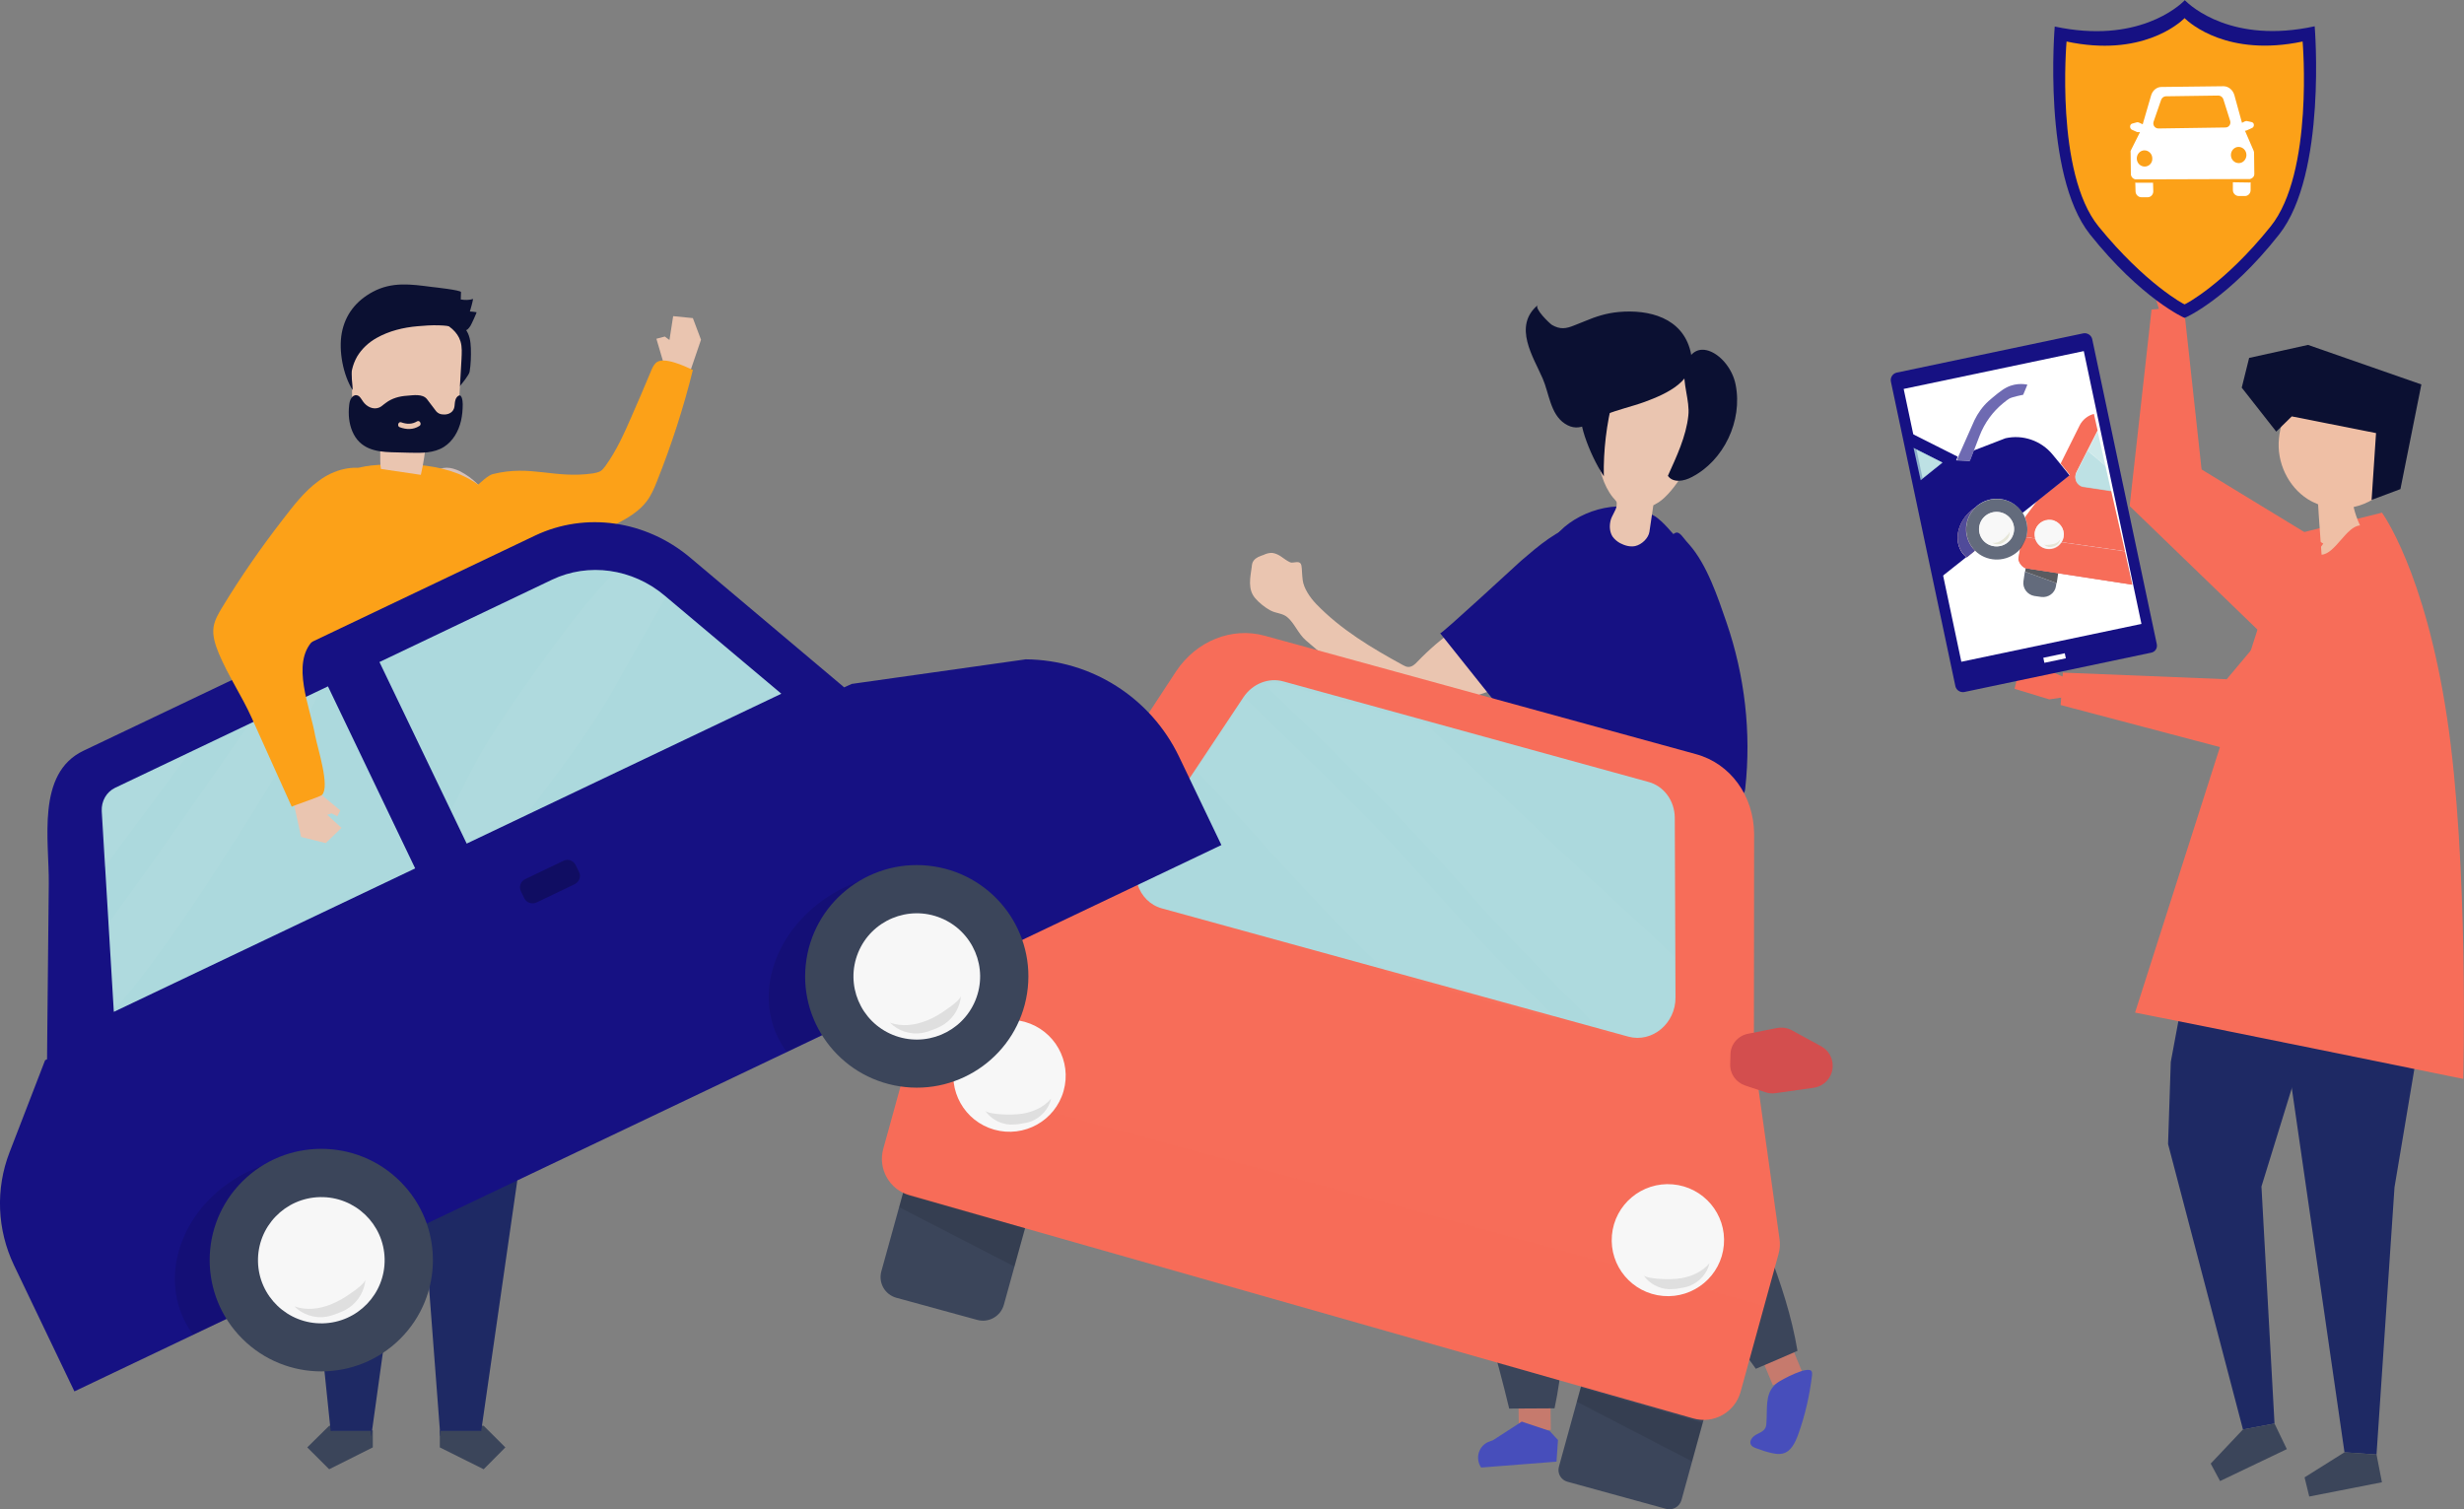 <svg viewBox="0 0 591 362" fill="none" xmlns="http://www.w3.org/2000/svg">
<rect x="0" y="0" width="591" height="362" fill="#808080" stroke="none"/>
<g clip-path="url(#clip0)">
<path d="M304.661 132.628C304.838 132.628 305.074 132.569 305.252 132.628C307.025 132.922 307.793 134.1 309.448 134.866C310.157 135.22 311.93 134.1 312.166 135.75C312.284 136.339 312.284 137.871 312.462 139.168C312.698 141.053 314.176 143.292 315.712 144.883C321.622 151.01 329.01 155.429 336.456 159.495C336.87 159.73 337.343 159.966 337.816 159.966C338.702 159.966 339.411 159.318 340.002 158.67C342.78 155.783 345.853 153.131 349.163 150.834C352.118 148.771 355.309 146.886 358.855 146.238C362.401 145.649 366.361 146.474 368.784 149.125C370.616 151.128 371.384 154.015 370.734 156.608C369.257 163.089 359.624 164.797 354.245 166.801C349.163 168.686 343.962 170.277 338.702 171.455C338.052 171.573 337.402 171.75 336.693 171.632C335.984 171.514 335.393 171.102 334.802 170.689C327.237 165.446 320.204 159.613 313.23 153.603C311.339 151.953 310.511 149.478 308.738 148.005C307.616 147.063 306.02 147.122 304.72 146.415C303.478 145.766 301.942 144.529 301.055 143.469C299.223 141.348 299.873 138.519 300.228 135.986C300.287 135.338 300.346 134.925 300.701 134.454C301.292 133.688 302.178 133.393 303.065 133.099C303.538 132.863 304.07 132.686 304.661 132.628Z" fill="#EAC5B0"/>
<path d="M355.546 164.562C352.177 160.319 348.808 156.136 345.439 151.894C345.676 152.189 363.701 135.514 364.824 134.513C369.079 130.86 373.453 127.089 378.831 125.557C390.296 122.258 400.107 134.513 393.133 144.706C385.568 155.783 373.157 164.856 360.51 169.098C360.214 169.216 359.919 169.275 359.683 169.216C359.269 169.157 359.032 168.804 358.737 168.509C357.673 167.213 356.609 165.917 355.546 164.562Z" fill="#161183"/>
<path d="M371.8 329.653L371.978 342.969L364.295 343.087L364.117 328.357L371.8 329.653Z" fill="#C67A6D"/>
<path d="M365.002 340.966L371.681 343.205L373.69 345.385L373.335 350.57L355.251 351.984C353.714 349.686 354.719 346.622 357.26 345.738L358.088 345.444L365.002 340.966Z" fill="#474EBB"/>
<path d="M427.233 316.927L432.316 329.182L425.224 332.246L419.609 318.694L427.233 316.927Z" fill="#C67A6D"/>
<path d="M425.401 332.481C425.638 332.187 425.933 331.951 426.288 331.656C427.115 331.008 433.971 327.296 434.562 329.005C434.68 329.3 434.621 329.594 434.621 329.889C434.03 334.72 432.966 339.434 431.311 344.03C430.602 345.974 429.598 348.154 427.588 348.625C426.702 348.861 425.815 348.684 424.929 348.507C423.628 348.213 422.387 347.8 421.146 347.329C420.673 347.152 420.201 346.917 419.964 346.504C419.491 345.62 420.319 344.619 421.146 344.147C421.974 343.676 423.037 343.322 423.451 342.439C423.628 342.026 423.688 341.614 423.688 341.142C423.924 337.843 423.392 334.72 425.401 332.481Z" fill="#474EBB"/>
<path d="M378.89 268.142C381.431 279.926 388.641 288.41 396.324 297.13C405.13 307.087 413.404 317.457 421.146 328.298C424.456 326.884 427.825 325.47 431.134 323.997C428.357 307.382 420.674 292.181 414.704 276.508C410.567 265.608 407.199 254.06 407.021 242.276C406.903 236.443 408.322 231.081 409.09 225.366C410.036 218.296 410.036 211.049 410.922 203.979C411.218 201.622 411.336 198.794 409.563 197.262C408.794 196.555 407.731 196.26 406.667 196.083C368.784 188.601 374.103 245.693 378.89 268.142Z" fill="#3B455A"/>
<path d="M409.859 206.276C409.859 199.088 409.031 192.195 407.731 186.951C396.916 186.362 384.741 187.599 374.044 189.779C363.583 191.959 357.082 194.257 357.023 205.864C356.905 227.193 348.749 245.34 345.203 265.785C343.135 277.687 346.681 288.351 350.581 299.369C355.073 311.978 358.855 324.822 361.988 337.843C365.593 337.843 369.198 337.784 372.862 337.784C376.408 321.346 374.931 304.259 375.285 287.467C375.522 275.801 376.645 263.782 380.841 252.823C385.45 240.744 392.129 245.576 399.753 238.564C407.14 231.789 409.8 218.591 409.859 206.276Z" fill="#3B455A"/>
<path d="M397.565 124.261C398.747 125.203 399.811 126.323 400.816 127.501C401.761 128.503 402.648 129.505 403.593 130.565C406.785 134.1 408.381 139.285 409.799 143.763C417.068 167.331 419.669 199.677 414.941 224.306C397.092 225.896 376.407 221.301 358.618 218.767C356.904 218.531 354.954 218.119 354.008 216.587C353.477 215.644 353.477 214.525 353.477 213.406C353.477 197.792 356.727 180.941 359.741 165.563C361.041 159.082 362.578 152.601 364.587 146.296C366.715 139.639 369.138 132.392 374.162 127.383C379.54 121.963 389.764 119.311 396.442 123.554C396.856 123.73 397.211 123.966 397.565 124.261Z" fill="#161183"/>
<path d="M395.615 127.56C395.91 125.439 396.265 123.318 396.56 121.197C396.974 120.961 397.388 120.726 397.802 120.49C405.248 115.6 417.718 89.498 397.861 83.665C379.835 78.363 380.781 103.698 384.268 114.303C384.859 116.13 385.686 117.838 386.868 119.311C387.695 120.313 387.873 120.136 387.755 121.315C387.636 122.434 386.513 123.73 386.277 124.968C385.982 126.264 386.1 127.678 386.809 128.739C387.282 129.387 387.932 129.917 388.582 130.27C389.705 130.86 390.946 131.213 392.187 130.977C393.783 130.624 395.379 129.092 395.615 127.56Z" fill="#EAC5B0"/>
<path d="M380.129 104.7C381.252 108.058 382.789 111.299 384.68 114.245C384.562 107.999 385.33 101.754 386.867 95.685C386.985 95.214 387.103 94.683 386.867 94.271C386.63 93.917 386.158 93.741 385.744 93.682C378.179 92.032 378.179 98.808 380.129 104.7Z" fill="#0B1032"/>
<path d="M400.047 114.127C401.288 115.894 403.947 115.423 405.78 114.421C413.463 110.474 418.013 100.929 416.299 92.267C414.881 85.02 405.957 79.6 404.125 88.556C403.475 91.737 405.366 96.156 404.952 99.691C404.42 104.699 402.115 109.531 400.047 114.127Z" fill="#0B1032"/>
<path d="M380.19 77.007C379.303 77.361 378.417 77.715 377.53 78.068C375.639 78.834 374.221 79.07 372.27 77.95C371.679 77.597 367.897 73.944 368.843 73.178C362.814 78.245 367.779 85.61 370.025 90.795C371.561 94.33 371.857 99.279 375.284 101.577C379.067 104.11 381.667 100.929 385.095 99.456C388.109 98.218 391.419 97.511 394.492 96.392C399.575 94.507 407.198 91.266 405.485 84.314C403.534 76.183 395.497 74.179 388.286 74.828C385.154 75.122 382.731 75.947 380.19 77.007Z" fill="#0B1032"/>
<path d="M402.47 214.407C402.352 214.289 402.174 214.113 402.115 213.936C401.347 212.345 401.879 210.99 401.524 209.281C401.406 208.515 399.456 207.691 400.697 206.571C401.17 206.159 402.411 205.275 403.356 204.391C404.775 203.095 405.779 200.62 406.193 198.499C407.02 194.493 404.597 182.827 409.503 180.823C421.027 176.169 412.93 200.09 412.694 202.329C412.576 203.802 413.521 205.098 413.699 206.512C413.876 207.926 413.758 209.812 413.403 211.226C412.694 213.936 409.975 214.997 407.73 216.175C407.139 216.469 406.784 216.646 406.193 216.646C405.247 216.646 404.479 216.057 403.711 215.527C403.297 215.173 402.883 214.761 402.47 214.407Z" fill="#161183"/>
<path d="M403.297 128.385C403.77 128.915 404.361 129.74 405.188 130.624C409.443 135.455 412.044 143.292 414.112 149.301C418.486 162.028 420.081 175.697 418.604 189.072C418.545 189.543 418.486 190.074 418.072 190.427C417.717 190.722 417.126 190.722 416.654 190.663C413.639 190.427 410.566 190.25 407.552 190.015C406.902 189.956 406.193 189.897 405.661 189.543C404.597 188.836 404.538 187.304 404.538 186.067C404.597 177.701 403.592 169.334 401.583 161.203C400.638 157.373 397.978 152.837 397.742 148.948C397.505 145.472 399.042 141.465 398.805 137.635C398.687 135.338 398.451 131.92 399.869 129.917C401.583 127.384 402.292 127.325 403.297 128.385Z" fill="#161183"/>
<path d="M399.574 361.882L375.993 355.401C374.398 354.989 373.452 353.339 373.925 351.748L385.095 311.211L414.467 319.283L403.298 359.82C402.825 361.411 401.17 362.353 399.574 361.882Z" fill="#3B455A"/>
<path d="M234.39 316.573L215.005 311.27C212.227 310.504 210.631 307.676 211.4 304.907L222.038 266.492L251.41 274.564L240.772 312.979C240.004 315.689 237.167 317.339 234.39 316.573Z" fill="#3B455A"/>
<path d="M406.785 180.882L303.36 152.483C295.441 150.303 286.93 153.72 282.084 161.026L249.934 210.047L223.575 237.327C222.511 238.446 221.743 239.742 221.329 241.215L211.873 275.506C210.514 280.338 213.351 285.346 218.197 286.701L406.135 340.2C411.04 341.614 416.123 338.727 417.482 333.837L426.584 300.783C426.938 299.604 426.997 298.308 426.82 297.13L421.206 257.065L420.674 256.947L420.733 200.031C420.674 190.898 415.059 183.121 406.785 180.882Z" fill="#F76D59"/>
<path d="M390.59 248.639L278.714 217.883C272.863 216.292 270.499 208.986 274.045 203.625L298.217 167.272C300.404 163.972 304.304 162.44 307.85 163.442L395.377 187.54C399.101 188.541 401.701 192.077 401.701 196.201L401.878 239.212C401.937 245.457 396.264 250.171 390.59 248.639Z" fill="#ACD9DD"/>
<g opacity="0.14">
<path opacity="0.14" d="M401.643 229.491C394.964 222.892 387.991 216.646 381.076 210.342C372.447 202.388 364.055 194.198 355.427 186.185C350.935 182.002 346.443 177.818 342.011 173.517L307.556 164.09C306.078 163.678 304.541 163.737 303.123 164.09C303.182 164.149 303.241 164.208 303.3 164.208C307.733 168.568 312.224 172.869 316.657 177.17C324.635 184.948 332.555 192.725 340.12 200.856C347.684 208.928 354.836 217.294 362.519 225.307C369.67 232.79 376.998 240.096 384.267 247.52L390.355 249.17C396.028 250.701 401.702 245.988 401.702 239.742L401.643 229.491Z" fill="#FFFDF0"/>
<path opacity="0.14" d="M354.186 224.6C346.385 216.293 338.997 207.631 331.137 199.442C323.336 191.311 315.239 183.475 307.142 175.638C304.247 172.869 301.41 170.041 298.573 167.272C298.396 167.507 298.218 167.743 298.041 167.979L286.871 184.771C289.058 187.186 291.363 189.543 293.49 191.959C306.315 206.158 319.022 220.476 332.969 233.556L373.748 244.751C367.129 238.034 360.569 231.435 354.186 224.6Z" fill="#FFFDF0"/>
</g>
<path d="M419.313 247.932L426.169 246.577C427.41 246.341 428.71 246.518 429.774 247.107L436.807 250.937C438.58 251.88 439.644 253.765 439.584 255.768C439.525 258.361 437.575 260.541 435.034 260.894L425.873 262.191C425.046 262.309 424.218 262.25 423.391 261.955L418.604 260.364C416.358 259.598 414.881 257.536 414.999 255.179L415.058 252.94C415.058 250.525 416.831 248.404 419.313 247.932Z" fill="#D34E4E"/>
<path d="M254.543 202.682L249.342 198.028C248.396 197.203 247.214 196.732 245.973 196.673L237.936 196.378C235.926 196.319 234.094 197.38 233.089 199.088C231.789 201.327 232.38 204.214 234.39 205.805L241.6 211.638C242.25 212.168 243.018 212.522 243.846 212.699L248.751 213.759C251.056 214.231 253.42 213.17 254.543 211.167L255.607 209.222C256.848 207.101 256.375 204.332 254.543 202.682Z" fill="#445E7A"/>
<path opacity="0.1" d="M423.097 313.097L417.364 333.836C416.005 338.727 410.922 341.555 406.017 340.2L218.079 286.701C213.233 285.346 210.455 280.338 211.755 275.506L217.488 257.241L423.097 313.097Z" fill="#F76D59"/>
<path opacity="0.1" d="M216.602 286.112L245.856 294.596L243.315 303.788L215.656 289.529L216.602 286.112Z" fill="#000100"/>
<path opacity="0.1" d="M379.125 332.835L408.38 341.26L405.838 350.511L378.18 336.193L379.125 332.835Z" fill="#000100"/>
<path d="M413.475 298.605C414.116 291.213 408.625 284.703 401.211 284.064C393.797 283.425 387.267 288.899 386.625 296.29C385.984 303.682 391.475 310.192 398.89 310.831C406.304 311.47 412.834 305.996 413.475 298.605Z" fill="#F7F7F7"/>
<path opacity="0.1" d="M403.356 306.557C405.897 306.086 408.379 304.966 410.034 302.963C409.502 305.379 407.67 307.441 405.365 308.383C404.597 308.678 403.769 308.855 402.942 308.973C402.056 309.149 401.169 309.208 400.283 309.208C397.859 309.09 395.555 307.853 394.195 305.85C394.668 306.498 397.328 306.675 397.978 306.734C399.692 306.852 401.524 306.852 403.356 306.557Z" fill="#000100"/>
<path d="M255.103 261.67C257.127 254.531 252.962 247.108 245.8 245.09C238.639 243.073 231.193 247.225 229.17 254.365C227.146 261.504 231.311 268.927 238.473 270.945C245.634 272.962 253.08 268.809 255.103 261.67Z" fill="#F7F7F7"/>
<path opacity="0.1" d="M245.442 267.081C247.983 266.61 250.465 265.49 252.12 263.487C251.588 265.903 249.756 267.965 247.451 268.907C246.683 269.202 245.855 269.379 245.028 269.497C244.142 269.673 243.255 269.732 242.369 269.732C239.945 269.614 237.641 268.377 236.281 266.374C236.754 267.022 239.414 267.199 240.064 267.258C241.778 267.375 243.61 267.375 245.442 267.081Z" fill="#000100"/>
<path d="M165.302 89.793L168.139 81.485L166.188 76.3L161.46 75.829L160.574 81.544L159.451 80.719L157.441 81.25L159.037 86.67L159.687 89.852L165.302 89.793Z" fill="#EAC5B0"/>
<path d="M129.074 135.279C130.67 134.395 132.206 133.511 133.861 132.686C138.53 130.506 143.14 128.208 147.631 125.793C150.409 124.32 153.246 122.729 155.137 120.195C156.201 118.781 156.91 117.132 157.56 115.482C161.047 106.762 163.943 97.806 166.189 88.733C164.298 87.849 159.097 85.374 157.324 87.024C156.733 87.613 156.378 88.379 156.083 89.145C154.546 92.798 153.009 96.451 151.414 100.045C149.641 104.11 147.809 108.176 145.208 111.77C144.854 112.241 144.499 112.713 144.026 113.007C143.494 113.302 142.844 113.42 142.253 113.538C132.916 114.893 127.36 111.416 118.2 113.714C116.131 114.186 110.398 120.549 109.157 122.199C108.153 123.495 107.916 125.262 107.798 126.912C107.68 129.092 107.739 131.39 108.744 133.334C109.926 135.632 112.29 137.105 114.772 137.753C117.254 138.401 119.854 138.225 122.396 137.871C124.819 137.518 126.946 136.457 129.074 135.279Z" fill="#FCA118"/>
<path d="M558.73 219.533V231.729L542.418 284.58L545.551 341.437L537.986 342.851L520.02 274.387L520.67 254.708L528.175 214.466L558.73 219.533Z" fill="#1E2964"/>
<path d="M545.787 233.968L562.335 348.331L570.018 348.861L574.332 284.757L584.557 223.834L545.787 233.968Z" fill="#1E2964"/>
<path d="M537.986 342.851L530.244 351.041L532.49 355.224L548.506 347.565L545.551 341.437L537.986 342.851Z" fill="#3B455A"/>
<path d="M562.334 348.331L552.76 354.34L553.883 358.936L571.317 355.519L570.017 348.861L562.334 348.331Z" fill="#3B455A"/>
<path d="M548.625 128.621L571.32 122.964C571.32 122.964 581.603 136.869 586.922 172.044C592.182 206.924 590.823 258.773 590.823 258.773C590.823 258.773 523.212 244.986 512.102 242.865L533.969 174.46L548.625 128.621Z" fill="#F76D59"/>
<path d="M491.534 167.743L483.201 165.21L484.088 161.557L490.234 162.028L489.879 160.143L496.794 163.147L496.321 167.036L491.534 167.743Z" fill="#F76D59"/>
<path d="M556.013 136.752L534.087 162.912L494.786 161.321L494.254 169.098L540.234 181.236L574.334 155.193L556.013 136.752Z" fill="#F76D59"/>
<path d="M548.743 97.511C554.89 99.986 562.396 96.745 568.187 100.045C571.911 102.166 573.979 106.762 573.861 111.18C573.802 113.243 573.388 115.305 572.206 117.014C571.438 118.074 570.433 118.958 569.31 119.665C567.833 120.608 566.178 121.256 564.523 121.609C564.878 123.141 565.41 124.614 566.06 126.028C562.809 126.205 560.091 132.863 556.84 133.04C556.722 131.154 556.072 122.788 556.013 120.961C555.185 120.608 554.358 120.254 553.531 119.724C548.803 116.719 546.025 110.886 546.616 105.171C546.852 102.519 547.798 99.986 548.743 97.511Z" fill="#EFBFA5"/>
<path d="M549.689 99.868L569.901 103.875L568.837 119.901L575.752 117.308L580.775 92.209L553.589 82.723L539.464 85.845L537.691 92.975L545.965 103.521L549.689 99.868Z" fill="#0B1032"/>
<path d="M517.006 71.351L518.306 62.749L522.029 63.102L522.443 69.23L524.334 68.582L522.325 75.829L518.365 75.947L517.006 71.351Z" fill="#F76D59"/>
<path d="M557.253 130.389L528.058 112.595L523.803 73.59L516.061 74.238L510.801 121.374L541.651 151.187L557.253 130.389Z" fill="#F76D59"/>
<path d="M515.943 156.548L471.145 165.976C470.2 166.152 469.254 165.563 469.017 164.62L453.533 91.502C453.356 90.559 453.947 89.616 454.893 89.38L499.69 79.953C500.636 79.777 501.582 80.366 501.818 81.308L517.302 154.427C517.539 155.429 516.948 156.372 515.943 156.548Z" fill="#161183"/>
<path d="M499.802 84.21L456.604 93.285L470.435 158.721L513.634 149.645L499.802 84.21Z" fill="white"/>
<path d="M495.243 156.683L490.096 157.764L490.352 158.975L495.498 157.893L495.243 156.683Z" fill="white"/>
<path opacity="0.79" d="M493.605 137.458L493.25 139.874L485.685 137.105L485.804 136.221L485.331 139.403C485.095 141.111 486.276 142.643 487.931 142.938L489.586 143.174C491.3 143.409 492.896 142.231 493.132 140.581L493.605 137.458Z" fill="#3B455A"/>
<path opacity="0.79" d="M485.862 136.221L485.744 137.105L493.309 139.874L493.664 137.458L486.276 136.339C486.099 136.28 485.981 136.28 485.862 136.221Z" fill="#3C3D43"/>
<path opacity="0.1" d="M485.862 136.221L485.744 137.105L493.309 139.874L493.664 137.458L486.276 136.339C486.099 136.28 485.981 136.28 485.862 136.221Z" fill="black"/>
<path opacity="0.79" d="M484.917 135.691C484.799 135.573 484.681 135.396 484.562 135.22C484.681 135.396 484.799 135.514 484.917 135.691Z" fill="#687480"/>
<path opacity="0.79" d="M484.561 131.508L484.266 133.629L484.679 131.39C484.679 131.449 484.62 131.508 484.561 131.508Z" fill="#687480"/>
<path opacity="0.79" d="M484.443 134.984C484.384 134.866 484.325 134.689 484.266 134.572C484.325 134.748 484.384 134.866 484.443 134.984Z" fill="#687480"/>
<path opacity="0.79" d="M485.331 135.986C485.212 135.927 485.094 135.868 485.035 135.75C485.153 135.868 485.212 135.927 485.331 135.986Z" fill="#687480"/>
<path d="M488.581 120.195L486.099 123.495C485.921 123.671 485.803 123.907 485.744 124.143C486.335 125.675 486.453 127.324 485.981 128.856L488.167 129.151C488.049 128.68 487.99 128.149 488.049 127.619C488.345 125.734 490.118 124.437 492.009 124.673C493.9 124.968 495.259 126.735 494.964 128.621C494.905 129.151 494.668 129.622 494.432 130.035L509.68 132.215L506.37 117.721L499.692 116.719C498.155 116.483 497.328 114.716 498.037 113.243L503.12 103.226L502.233 99.279C500.815 99.632 499.514 100.634 498.805 102.048L494.255 111.18L496.441 113.891L488.581 120.195Z" fill="#F76D59"/>
<path opacity="0.79" d="M486.217 136.339L493.604 137.458L511.452 140.228L486.217 136.339C485.921 136.28 485.626 136.162 485.33 136.044C485.448 136.162 485.626 136.221 485.803 136.28C485.98 136.28 486.098 136.28 486.217 136.339Z" fill="#687480"/>
<path opacity="0.79" d="M499.691 116.837L506.369 117.839L505.01 111.77C504.242 111.122 503.473 110.415 502.705 109.767C502.055 109.236 501.405 108.706 500.755 108.117L503.119 103.462C503.119 103.462 503.119 103.462 503.119 103.403V103.344L498.036 113.361C497.327 114.834 498.154 116.601 499.691 116.837Z" fill="#ACD9DD"/>
<path opacity="0.79" d="M500.756 108.117C501.406 108.647 502.056 109.177 502.706 109.767C503.474 110.415 504.243 111.122 505.011 111.77L503.12 103.462C503.12 103.462 503.12 103.462 503.12 103.521L500.756 108.117Z" fill="#C1E4E5"/>
<path opacity="0.06" d="M484.267 133.629C484.208 133.923 484.208 134.277 484.326 134.571C484.208 134.277 484.208 133.982 484.267 133.629Z" fill="white"/>
<path opacity="0.06" d="M485.034 135.75C484.975 135.691 484.975 135.691 484.916 135.632C484.975 135.691 484.975 135.75 485.034 135.75Z" fill="white"/>
<path opacity="0.79" d="M486.218 136.339L511.453 140.228L509.68 132.274L494.433 130.094C493.723 131.154 492.364 131.802 491.005 131.626C489.645 131.449 488.582 130.447 488.168 129.21L485.981 128.915C485.745 129.799 485.272 130.624 484.681 131.39L484.267 133.629C484.208 133.923 484.208 134.277 484.326 134.572C484.386 134.689 484.445 134.866 484.504 134.984C484.563 135.043 484.563 135.102 484.622 135.161C484.74 135.337 484.858 135.455 484.977 135.632C485.036 135.691 485.036 135.691 485.095 135.75C485.213 135.809 485.272 135.927 485.39 135.986C485.627 136.162 485.922 136.28 486.218 136.339Z" fill="#D34E4E"/>
<path d="M486.098 136.339L511.334 140.228L509.561 132.274L494.313 130.094C493.604 131.154 492.245 131.802 490.886 131.626C489.526 131.449 488.462 130.447 488.049 129.21L485.862 128.915C485.626 129.799 485.153 130.624 484.562 131.39L484.148 133.629C484.089 133.923 484.089 134.277 484.207 134.572C484.266 134.689 484.325 134.866 484.385 134.984C484.444 135.043 484.444 135.102 484.503 135.161C484.621 135.337 484.739 135.455 484.857 135.632C484.917 135.691 484.916 135.691 484.976 135.75C485.094 135.809 485.153 135.927 485.271 135.986C485.448 136.162 485.744 136.28 486.098 136.339Z" fill="#F76D59"/>
<path opacity="0.79" d="M494.964 128.739C495.259 126.853 493.959 125.086 492.009 124.791C490.118 124.496 488.345 125.793 488.049 127.737C487.99 128.267 487.99 128.797 488.167 129.269C488.522 130.506 489.586 131.508 491.004 131.685C492.363 131.861 493.723 131.272 494.432 130.153C494.727 129.74 494.905 129.269 494.964 128.739ZM493.25 130.86C493.073 130.978 492.836 131.036 492.659 131.095C492.422 131.154 492.186 131.213 492.009 131.213C491.359 131.272 490.768 131.036 490.354 130.565C490.472 130.742 491.181 130.683 491.359 130.683C491.831 130.683 492.304 130.624 492.777 130.447C493.427 130.27 494.018 129.858 494.373 129.328C494.195 129.917 493.782 130.506 493.25 130.86Z" fill="#F7F7F7"/>
<path opacity="0.79" d="M492.659 130.447C492.187 130.565 491.714 130.624 491.241 130.683C491.064 130.683 490.355 130.742 490.236 130.565C490.65 131.036 491.3 131.272 491.891 131.213C492.127 131.213 492.364 131.154 492.541 131.095C492.778 131.036 492.955 130.977 493.132 130.86C493.723 130.565 494.078 129.976 494.196 129.328C493.9 129.858 493.309 130.27 492.659 130.447Z" fill="#FFFFEB"/>
<path opacity="0.1" d="M492.659 130.447C492.187 130.565 491.714 130.624 491.241 130.683C491.064 130.683 490.355 130.742 490.236 130.565C490.65 131.036 491.3 131.272 491.891 131.213C492.127 131.213 492.364 131.154 492.541 131.095C492.778 131.036 492.955 130.977 493.132 130.86C493.723 130.565 494.078 129.976 494.196 129.328C493.9 129.858 493.309 130.27 492.659 130.447Z" fill="black"/>
<path opacity="0.79" d="M471.736 133.629L473.687 132.038L471.736 133.629Z" fill="#8C343E"/>
<path d="M472.978 122.316C473.215 122.139 473.451 121.963 473.687 121.786C473.865 121.609 474.101 121.432 474.278 121.256C477.47 118.722 482.08 119.194 484.621 122.375C484.798 122.611 484.975 122.788 485.094 123.023L488.581 120.254L496.382 114.009L494.195 111.298L492.304 109C489.585 105.701 485.212 104.169 481.016 105.112L473.392 108.058L472.446 110.532L469.196 110.415L469.55 109.531L457.967 103.698L458.794 107.41L465.827 110.945L460.567 115.128L465.827 138.224L471.619 133.629C471.323 133.393 471.028 133.098 470.791 132.804C468.487 129.858 469.432 125.144 472.978 122.316Z" fill="#161183"/>
<path opacity="0.79" d="M458.973 107.41L460.687 115.187L465.946 110.945L458.973 107.41Z" fill="#ACD9DD"/>
<path opacity="0.79" d="M473.156 131.508C470.792 128.562 471.087 124.379 473.688 121.786C473.451 121.963 473.215 122.14 472.978 122.316C469.432 125.145 468.487 129.858 470.91 132.863C471.146 133.158 471.442 133.452 471.737 133.688L473.688 132.097C473.51 131.861 473.333 131.685 473.156 131.508Z" fill="#8C343E"/>
<path opacity="0.79" d="M473.156 131.508C470.792 128.562 471.087 124.379 473.688 121.786C473.451 121.963 473.215 122.14 472.978 122.316C469.432 125.145 468.487 129.858 470.91 132.863C471.146 133.158 471.442 133.452 471.737 133.688L473.688 132.097C473.51 131.861 473.333 131.685 473.156 131.508Z" fill="#3B46A8"/>
<path opacity="0.79" d="M485.98 128.915C486.453 127.383 486.334 125.734 485.743 124.202C485.566 123.789 485.389 123.377 485.152 123.023C485.034 122.788 484.857 122.611 484.679 122.375C482.138 119.253 477.528 118.781 474.337 121.256C474.101 121.433 473.923 121.609 473.746 121.786C471.146 124.379 470.85 128.562 473.214 131.508C473.391 131.743 473.569 131.92 473.746 132.097C476.346 134.689 480.602 134.925 483.557 132.627C483.97 132.333 484.325 131.979 484.62 131.567C484.68 131.508 484.68 131.508 484.739 131.449C485.271 130.624 485.684 129.799 485.98 128.915ZM482.493 128.974C481.311 130.978 478.77 131.626 476.76 130.506C474.751 129.387 474.101 126.853 475.223 124.85C476.405 122.847 478.947 122.199 480.956 123.318C483.025 124.496 483.675 126.971 482.493 128.974Z" fill="#3B455A"/>
<path opacity="0.79" d="M481.015 123.318C479.006 122.198 476.465 122.846 475.283 124.85C474.101 126.853 474.81 129.328 476.819 130.506C478.829 131.625 481.37 130.977 482.552 128.974C483.675 126.971 483.025 124.496 481.015 123.318ZM481.429 129.504C481.252 129.681 481.015 129.858 480.779 130.035C480.542 130.211 480.365 130.329 480.129 130.447C479.42 130.742 478.592 130.683 477.942 130.27C478.71 130.329 479.538 130.094 480.188 129.622C480.661 129.328 481.074 128.915 481.429 128.503C481.547 128.326 482.138 127.737 482.079 127.501C482.138 128.208 481.961 128.974 481.429 129.504Z" fill="#F7F7F7"/>
<path opacity="0.79" d="M481.372 128.444C481.017 128.856 480.603 129.269 480.131 129.563C479.481 130.035 478.653 130.27 477.885 130.211C478.535 130.624 479.362 130.683 480.071 130.388C480.308 130.27 480.544 130.153 480.722 129.976C480.958 129.799 481.194 129.622 481.372 129.445C481.904 128.915 482.14 128.149 481.963 127.383C482.081 127.678 481.549 128.326 481.372 128.444Z" fill="#FFFFED"/>
<path opacity="0.1" d="M481.372 128.444C481.017 128.856 480.603 129.269 480.131 129.563C479.481 130.035 478.653 130.27 477.885 130.211C478.535 130.624 479.362 130.683 480.071 130.388C480.308 130.27 480.544 130.153 480.722 129.976C480.958 129.799 481.194 129.622 481.372 129.445C481.904 128.915 482.14 128.149 481.963 127.383C482.081 127.678 481.549 128.326 481.372 128.444Z" fill="black"/>
<path d="M472.505 110.532L473.451 108.058L474.81 104.523C475.992 101.459 477.943 98.749 480.484 96.686C481.134 96.156 481.666 95.744 481.902 95.626C482.552 95.213 485.271 94.683 485.271 94.683L486.276 92.267C486.276 92.267 483.853 91.619 481.311 92.916C480.011 93.564 478.297 95.037 476.938 96.215C475.519 97.511 474.397 99.102 473.569 100.811L469.728 109.472L469.373 110.356L472.505 110.532Z" fill="#6E6AB2"/>
<path d="M555.185 6.304C535.446 10.605 525.458 1.473 524.098 0.118C524.098 0.118 524.098 5.85988e-05 524.039 0.059C523.98 5.85988e-05 523.98 0.118 523.98 0.118C522.621 1.473 512.633 10.605 492.834 6.363C492.834 6.363 489.82 41.774 501.286 56.209C513.579 71.646 523.98 76.3 523.98 76.242C524.039 76.3 534.5 71.705 546.675 56.209C558.14 41.656 555.185 6.304 555.185 6.304Z" fill="#161183"/>
<path d="M552.29 9.957C534.383 13.728 525.281 5.597 524.04 4.419C524.04 4.419 524.04 4.301 523.981 4.36C523.922 4.301 523.922 4.419 523.922 4.419C522.681 5.597 513.579 13.787 495.672 9.957C495.672 9.957 492.894 41.479 503.355 54.324C514.525 68.052 523.922 73.06 523.981 73.001C524.04 73.06 533.555 68.111 544.607 54.324C555.009 41.42 552.29 9.957 552.29 9.957Z" fill="#FCA118"/>
<path d="M535.564 43.718V45.603C535.564 46.369 536.215 47.017 536.983 47.017H538.46C539.229 47.017 539.82 46.369 539.82 45.603V43.718C539.702 43.777 539.583 43.777 539.465 43.777L535.564 43.718Z" fill="white"/>
<path d="M512.16 43.777L512.219 45.898C512.219 46.664 512.869 47.312 513.638 47.312H515.115C515.883 47.312 516.474 46.664 516.474 45.898L516.415 43.836H512.397C512.278 43.836 512.219 43.777 512.16 43.777Z" fill="white"/>
<path d="M538.992 31.227L540.174 30.697C540.529 30.52 540.647 30.167 540.588 29.813C540.529 29.519 540.292 29.342 540.056 29.283L538.992 29.047C538.815 28.988 538.637 29.047 538.46 29.106L537.751 29.46L535.919 22.802C535.564 21.564 534.5 20.681 533.318 20.681L518.425 20.857C517.302 20.857 516.298 21.682 515.943 22.92L513.934 29.813L513.047 29.401C512.87 29.342 512.693 29.283 512.515 29.342L511.451 29.636C511.156 29.695 510.979 29.931 510.92 30.226C510.86 30.579 511.038 30.991 511.333 31.109L512.515 31.64C512.633 31.699 512.752 31.699 512.87 31.699H513.284L511.156 35.941C511.038 36.117 510.979 36.353 511.038 36.589L511.097 41.715C511.097 42.363 511.57 42.893 512.161 43.011C512.22 43.011 512.338 43.011 512.397 43.011H516.416L535.623 42.952H539.465C539.583 42.952 539.701 42.952 539.819 42.893C540.351 42.717 540.765 42.245 540.706 41.597L540.647 36.648C540.647 36.471 540.588 36.294 540.529 36.117L538.46 31.345H538.696C538.756 31.345 538.874 31.286 538.992 31.227ZM514.406 39.947C513.402 39.947 512.515 39.122 512.515 38.003C512.515 36.942 513.343 36.059 514.347 36.059C515.352 36.059 516.239 36.883 516.239 38.003C516.298 39.063 515.47 39.947 514.406 39.947ZM533.791 30.579L517.716 30.815C516.889 30.815 516.298 30.049 516.534 29.224L518.366 23.921C518.543 23.45 519.016 23.096 519.489 23.096L532.077 22.92C532.609 22.92 533.082 23.273 533.259 23.744L534.914 28.988C535.15 29.754 534.619 30.579 533.791 30.579ZM538.815 37.178C538.815 38.239 537.987 39.122 536.983 39.122C535.978 39.122 535.091 38.297 535.091 37.178C535.091 36.117 535.919 35.234 536.923 35.234C537.928 35.234 538.815 36.059 538.815 37.178Z" fill="white"/>
<path d="M148.991 176.699L146.391 181.943L154.546 187.187L159.806 184.182L159.925 178.938L155.315 179.056L155.788 178.113L157.265 177.583L156.792 176.11L148.991 176.699Z" fill="#EBCEB1"/>
<path d="M99.997 116.896C101.061 115.305 102.479 113.95 104.193 113.007C105.08 112.536 106.084 112.182 107.148 112.182C108.212 112.182 109.276 112.536 110.28 113.007C122.81 119.312 123.342 139.698 123.46 151.599C123.519 159.259 134.157 163.442 139.83 167.449C142.431 169.275 150.941 173.635 151 176.522C151 177.111 147.691 183.593 147.809 183.651C140.54 180.823 133.211 177.995 125.942 175.108C120.564 172.987 114.89 171.868 109.512 169.57C107.503 168.686 105.434 167.684 104.134 165.858C103.129 164.444 102.716 162.735 102.361 161.085C100.411 152.778 98.992 144.529 97.988 136.104C97.515 131.861 96.924 127.56 97.633 123.377C97.869 121.138 98.697 118.84 99.997 116.896Z" fill="#D6C0B9"/>
<path d="M89.003 111.652C88.885 111.652 88.767 111.652 88.708 111.711C85.871 112.005 83.034 112.948 81.084 115.01C80.079 116.012 79.311 117.249 78.661 118.546C76.888 121.904 75.588 125.498 74.228 129.033C70.269 139.403 67.195 150.067 64.891 160.908C63.768 166.152 57.208 225.602 61.108 225.366C84.807 223.834 108.624 223.009 132.383 222.95C133.978 192.136 135.397 160.26 124.463 131.39C122.749 126.912 120.74 122.434 117.549 118.84C110.693 111.181 98.578 110.768 89.003 111.652Z" fill="#FCA118"/>
<path d="M105.49 343.087V347.152L116.01 352.396L121.211 347.152L116.01 341.967H115.301L115.124 343.087H105.49Z" fill="#3B455A"/>
<path d="M79.664 341.967H78.955L73.695 347.152L78.955 352.396L89.416 347.152V343.087H79.783L79.664 341.967Z" fill="#3B455A"/>
<path d="M127.359 218.649C121.449 216.941 115.066 214.289 108.86 214.348C108.21 214.348 107.56 214.348 106.91 214.407C106.378 214.466 105.787 214.466 105.255 214.525C101.118 214.878 96.449 215.291 91.603 215.88C91.367 215.88 91.13 215.939 90.894 215.939C84.688 217.294 80.669 217.824 78.069 217.942C75.528 218.59 73.105 219.474 70.8 220.535C69.677 221.065 68.613 221.713 67.549 222.361L67.49 229.078L79.31 343.205H89.003V344.383H89.062L99.7 267.847L99.759 267.434L105.61 344.383H105.669V343.205H115.42L127.772 257.477L127.359 218.649Z" fill="#1E2964"/>
<path d="M107.442 81.544C108.683 84.019 109.215 86.847 109.156 89.675C109.156 90.441 109.156 91.266 109.747 91.737C110.338 92.267 109.747 93.21 110.279 92.621C110.811 92.032 112.525 89.911 112.643 89.145C112.939 87.318 112.998 85.433 112.939 83.547C112.88 81.898 112.643 80.248 111.638 78.952C111.047 78.186 110.279 77.655 109.452 77.125C108.329 76.359 107.147 75.534 105.788 75.24C103.483 74.651 102.005 75.475 103.955 77.184C105.433 78.48 106.615 79.835 107.442 81.544Z" fill="#0B1032"/>
<path d="M91.366 112.477C94.558 112.948 97.749 113.419 100.941 113.891C101.591 111.121 102.004 108.293 102.241 105.406C105.078 105.053 108.387 104.346 109.51 101.4C109.865 100.457 109.924 99.455 109.983 98.454C110.219 94.329 110.456 90.264 110.692 86.14C110.751 84.726 110.869 83.253 110.456 81.897C109.746 79.541 107.678 78.068 105.609 77.066C100.35 74.591 94.144 74.356 89.061 77.243C87.702 78.009 86.402 79.01 85.575 80.424C84.274 82.605 84.274 85.433 84.333 88.025C84.392 90.441 84.452 92.856 84.452 95.272C84.511 98.041 84.747 101.223 86.816 102.814C87.879 103.639 89.357 103.874 90.243 104.935C91.78 106.879 90.894 109.943 91.366 112.477Z" fill="#EAC5B0"/>
<path d="M110.988 96.922C110.988 96.156 110.752 93.917 109.57 95.272C109.274 95.626 109.156 96.156 109.097 96.628C109.038 97.099 109.038 97.629 108.86 98.042C108.447 99.102 107.265 99.515 106.26 99.397C105.846 99.397 105.433 99.279 105.078 99.043C104.723 98.808 104.487 98.513 104.251 98.159C103.66 97.335 103.009 96.569 102.418 95.744C101.355 94.389 99.109 94.801 97.572 94.919C95.799 95.037 94.026 95.508 92.549 96.628C92.371 96.745 92.253 96.863 92.076 96.981C91.721 97.276 91.367 97.57 90.953 97.747C89.535 98.336 87.939 97.57 87.052 96.274C86.639 95.685 86.284 94.919 85.575 94.801C85.043 94.683 84.511 95.037 84.216 95.567C83.92 96.038 83.802 96.628 83.743 97.217C83.507 99.338 83.684 101.518 84.511 103.462C86.284 107.645 90.067 108.353 93.849 108.47C95.386 108.529 96.863 108.529 98.4 108.588C101.177 108.647 104.073 108.706 106.496 107.174C108.624 105.819 109.983 103.462 110.574 100.929C110.87 99.632 110.988 98.277 110.988 96.922ZM100.586 102.166C99.109 103.109 97.454 103.05 95.858 102.461C95.208 102.225 95.504 101.047 96.213 101.282C97.513 101.754 98.813 101.812 100.054 101.047C100.705 100.693 101.236 101.812 100.586 102.166Z" fill="#0B1032"/>
<path d="M112.702 74.71C112.998 73.708 113.293 72.706 113.47 71.705C112.525 71.999 111.52 71.999 110.515 71.823C110.515 71.233 110.574 70.644 110.574 70.055C110.574 69.584 104.073 68.876 103.542 68.818C98.577 68.169 94.026 67.521 89.417 69.996C85.457 72.117 82.797 75.416 81.97 79.894C81.202 84.137 82.266 89.852 84.57 93.564C84.629 92.444 84.098 89.675 84.452 88.614C84.689 87.554 85.102 86.493 85.634 85.551C86.757 83.665 88.412 82.133 90.303 81.073C93.317 79.364 96.745 78.539 100.173 78.245C103.305 77.95 107.088 77.773 110.161 78.775C111.638 79.246 111.816 79.659 112.82 78.186C112.998 77.95 114.416 74.886 114.298 74.886C113.766 74.768 113.234 74.768 112.702 74.71Z" fill="#0B1032"/>
<path d="M2.304 276.331L10.815 254.296L11.287 254.06C11.287 251.821 11.346 249.582 11.346 247.343C11.465 235.559 11.583 223.775 11.701 211.992C11.819 201.622 8.628 185.478 20.034 180.057L128.364 128.444C140.421 122.729 154.841 124.791 165.479 133.688L202.476 164.856L204.308 164.031L246.033 158.139C261.753 158.257 275.996 167.331 282.793 181.471L292.958 202.682L17.847 333.719L3.368 303.493C-0.71 294.95 -1.124 285.169 2.304 276.331Z" fill="#161183"/>
<path d="M99.583 208.28L27.304 242.689L24.408 194.552C24.29 192.136 25.531 189.956 27.599 188.954L78.662 164.621L99.583 208.28Z" fill="#ACD9DD"/>
<path d="M91.014 158.788L132.384 139.05C141.13 134.866 151.709 136.339 159.451 142.879L187.406 166.388L111.935 202.329L91.014 158.788Z" fill="#ACD9DD"/>
<g opacity="0.2">
<path opacity="0.2" d="M27.068 205.275C26.358 206.217 25.649 207.219 24.94 208.162L24.172 195.023C24.054 192.607 25.295 190.427 27.363 189.425L45.034 181C39.124 189.131 33.037 197.144 27.068 205.275Z" fill="#FFFFF1"/>
<path opacity="0.2" d="M30.318 215.527C40.129 202.034 50.235 187.304 59.809 173.635L76.534 165.976C69.797 181.118 59.573 196.614 50.649 210.46C45.27 218.767 39.597 226.898 33.569 234.793C31.618 237.386 29.432 239.86 27.245 242.394L26.004 221.595C27.363 219.533 28.841 217.53 30.318 215.527Z" fill="#FFFFF1"/>
<path opacity="0.2" d="M116.545 178.643C120.386 172.398 124.582 166.329 128.896 160.378C133.211 154.31 137.643 148.241 142.549 142.644C144.144 140.817 145.799 138.991 147.454 137.164C151.768 137.989 155.905 139.874 159.451 142.879L159.747 143.115C155.61 150.421 151.354 157.727 147.277 165.092C141.189 175.933 133.447 185.655 126.06 195.671L111.935 202.388L108.152 194.493C110.93 189.19 113.412 183.769 116.545 178.643Z" fill="#FFFFF1"/>
</g>
<path opacity="0.1" d="M188.706 252.293C187.879 251.173 187.17 249.995 186.52 248.698C180.432 236.031 187.702 219.946 202.713 212.758C208.564 209.988 214.769 208.928 220.443 209.517C212.11 215.88 206.141 224.365 202.418 233.556C200.526 238.27 199.463 242.807 199.049 247.225L188.706 252.293Z" fill="black"/>
<path opacity="0.1" d="M46.333 320.108C45.506 318.989 44.797 317.811 44.147 316.514C38.059 303.847 45.033 287.88 59.69 280.927C65.423 278.217 71.451 277.274 77.065 277.863C68.969 284.109 63.177 292.534 59.631 301.667C57.799 306.321 56.794 310.858 56.498 315.277L46.333 320.108Z" fill="black"/>
<path d="M246.346 238.268C248.612 223.701 238.603 210.062 223.991 207.804C209.38 205.546 195.699 215.524 193.434 230.09C191.168 244.657 201.177 258.297 215.788 260.555C230.4 262.813 244.081 252.835 246.346 238.268Z" fill="#3B455A"/>
<path d="M233.95 239.935C237.131 232.197 233.417 223.354 225.655 220.182C217.893 217.011 209.023 220.713 205.842 228.452C202.661 236.19 206.374 245.033 214.136 248.205C221.898 251.376 230.769 247.674 233.95 239.935Z" fill="#F7F7F7"/>
<path opacity="0.1" d="M222.038 244.869C219.32 245.929 216.246 246.283 213.469 245.281C215.419 247.284 218.433 248.227 221.152 247.756C222.097 247.579 222.984 247.284 223.87 246.931C224.816 246.577 225.762 246.165 226.589 245.576C228.835 244.044 230.312 241.451 230.49 238.8C230.43 239.684 228.007 241.451 227.357 241.864C225.762 243.042 223.989 244.162 222.038 244.869Z" fill="black"/>
<path d="M95.993 321.108C106.448 310.684 106.448 293.785 95.993 283.362C85.538 272.939 68.587 272.939 58.132 283.362C47.677 293.785 47.677 310.685 58.132 321.108C68.587 331.531 85.538 331.531 95.993 321.108Z" fill="#3B455A"/>
<path d="M77.388 317.401C85.775 317.225 92.43 310.304 92.254 301.943C92.077 293.582 85.135 286.947 76.748 287.123C68.361 287.299 61.706 294.22 61.882 302.581C62.059 310.942 69.001 317.577 77.388 317.401Z" fill="#F7F7F7"/>
<path opacity="0.1" d="M79.195 312.92C76.476 313.981 73.403 314.334 70.625 313.333C72.575 315.336 75.589 316.279 78.308 315.807C79.254 315.631 80.14 315.336 81.027 314.982C81.972 314.629 82.918 314.216 83.745 313.627C85.991 312.095 87.469 309.503 87.646 306.852C87.587 307.735 85.164 309.503 84.513 309.915C82.918 311.094 81.145 312.154 79.195 312.92Z" fill="black"/>
<path opacity="0.25" d="M128.66 216.47L137.879 212.051C138.943 211.52 139.416 210.224 138.884 209.164L138.057 207.455C137.525 206.394 136.224 205.923 135.161 206.453L125.941 210.872C124.877 211.402 124.404 212.699 124.936 213.759L125.764 215.468C126.296 216.528 127.596 216.941 128.66 216.47Z" fill="black"/>
<path d="M75.647 189.426L70.15 191.311L72.219 200.738L78.129 202.211L81.911 198.558L78.484 195.435L79.547 195.082L80.907 195.789L81.616 194.375L75.647 189.426Z" fill="#EAC5B0"/>
<path d="M82.621 112.477C84.512 112.065 86.463 112.065 88.354 112.654C89.359 112.948 90.304 113.42 91.073 114.127C91.841 114.893 92.373 115.894 92.727 116.896C97.219 130.094 83.33 145.059 75.056 153.662C69.737 159.141 74.406 169.629 75.588 176.404C76.179 179.527 79.193 188.601 77.243 190.663C76.829 191.075 69.915 193.373 69.974 193.491C66.782 186.362 63.532 179.232 60.34 172.103C57.977 166.859 54.726 162.087 52.48 156.725C51.653 154.663 50.885 152.483 51.239 150.303C51.535 148.594 52.421 147.121 53.308 145.648C57.74 138.343 62.527 131.449 67.728 124.732C70.328 121.374 72.929 117.898 76.416 115.364C78.189 114.009 80.375 112.948 82.621 112.477Z" fill="#FCA118"/>
</g>
<defs>
<clipPath id="clip0">
<rect width="591" height="362" fill="white"/>
</clipPath>
</defs>
</svg>
